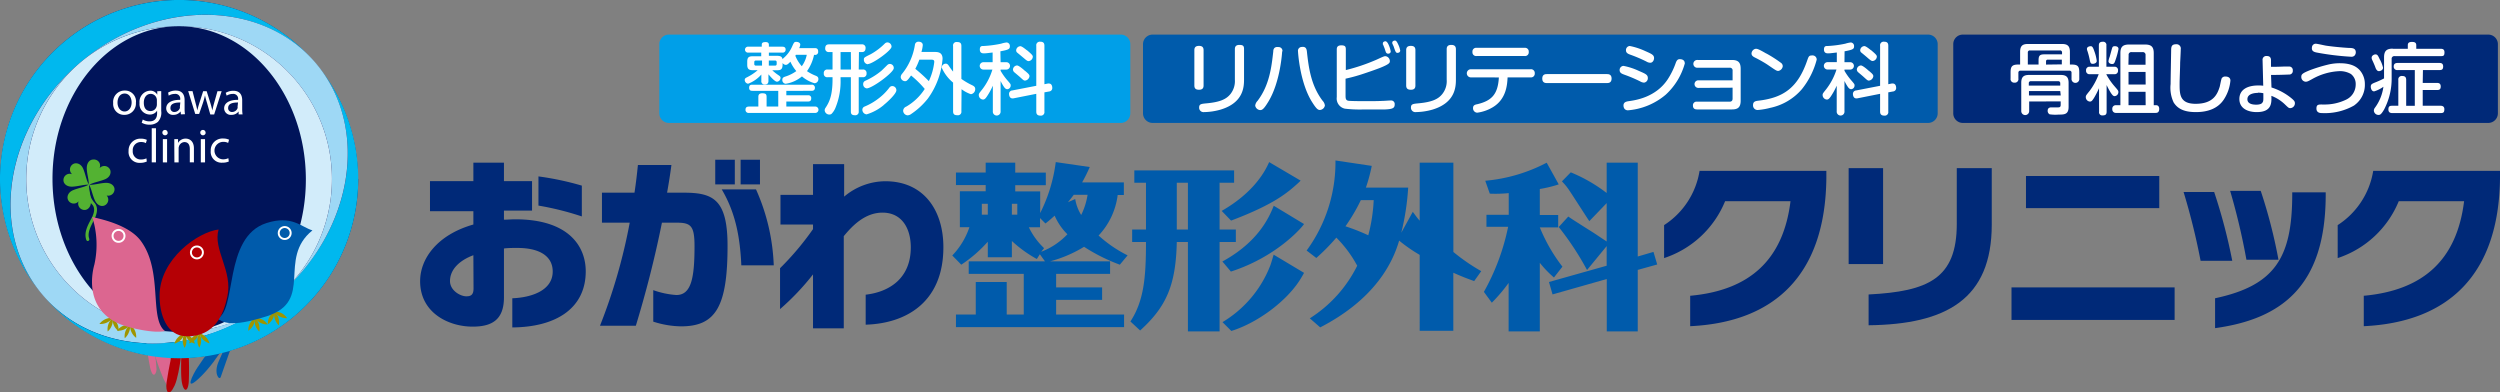 <svg xmlns="http://www.w3.org/2000/svg" viewBox="0 0 461 72.36"><rect x="0" y="0" width="461" height="72.36" fill="#808080" stroke="none"/><defs><style>.cls-1{fill:#002978;}.cls-2{fill:#005bab;}.cls-3{fill:#00145a;}.cls-3,.cls-6,.cls-7,.cls-8{fill-rule:evenodd;}.cls-4{fill:#dc6690;}.cls-5{fill:#b50005;}.cls-6{fill:#00b8ee;}.cls-7{fill:#9ed8f5;}.cls-8{fill:#d2ecfa;}.cls-9{fill:#9f9500;}.cls-10{fill:#fff;}.cls-11{fill:#53b232;}.cls-12{fill:#009fe8;}</style></defs><g id="レイヤー_2" data-name="レイヤー 2"><g id="上"><path class="cls-1" d="M94.47,60.38V55c3.47-.13,7.45-1.4,7.45-4.94,0-2.7-2.24-4.34-6.51-4.34-.87,0-1.67,0-2.48.1v9c0,4.11-2.17,5.41-5.77,5.41-4.48,0-9.69-2.57-9.69-8.38,0-4.14,3.14-8.55,9.82-10.45V38.94h-8V33.4h8V30h5.64V33.4h5.18v5.44H92.93v1.67c.67,0,1.37-.07,2.08-.07,9.88,0,13,5,13,9.59,0,6.71-5.31,10.29-13.56,10.35M87.29,47.06c-2.67,1-4.31,2.7-4.31,4.77,0,1.74,1.91,2.81,3,2.81.77,0,1.34-.2,1.34-1.44Zm12-9.16V32.53a53.2,53.2,0,0,1,8,1.7v5.68a53.54,53.54,0,0,0-8-2"/><path class="cls-1" d="M125.6,60.18a17.37,17.37,0,0,1-5.14-.87V53.5a15.55,15.55,0,0,0,4.27.9c2.77,0,3.34-3.24,3.34-9,0-3.77-.67-4.34-3.31-4.34h-2.7c-1.37,6.81-3,13.06-4.81,19h-6.61a102.5,102.5,0,0,0,5.48-19H111V35.53h6c.26-1.7.46-3.4.63-5.11h6.18c-.23,1.74-.5,3.44-.8,5.11h3.07c5.41,0,8.08,1.21,8.08,9.82,0,11.22-2.2,14.83-8.58,14.83m6.31-30.72h3.61V34h-3.61Zm4.81,19.47c-.23-5-1-9.59-3.61-14h6.32a37.47,37.47,0,0,1,3.27,14Zm-.13-19.47h3.57V34h-3.57Z"/><path class="cls-1" d="M159.63,59.88V54.34c4.35-.5,8.32-3,8.32-8.72,0-3.54-1.67-6.41-5.21-6.41-3.17,0-5.48,2.3-7.15,4.34v17h-5.67V50.6A46,46,0,0,1,143.84,57V49.46a52,52,0,0,0,6.08-7.21v-.84h-6V35.93h6V30.26h5.74v6a11.85,11.85,0,0,1,7.58-2.84c7.15,0,10.72,5.41,10.72,12.16,0,10-6.68,14.06-14.33,14.29"/><path class="cls-2" d="M206.5,48.81a33.15,33.15,0,0,1-6.6-3.3,23.71,23.71,0,0,1-6.26,2.68H204.7V50.5h-9.95V53h8.48v2.29h-8.48V58h12.53v2.32h-31V58h3.65V52h5.71v6h3.14V50.5H178.63V48.19h14.06l-.94-1.31-.56.88a23.05,23.05,0,0,1-4.6-3.32v3h-4.44V44.57a24.76,24.76,0,0,1-4.89,4.24l-1.66-1.7a13.84,13.84,0,0,0,3.16-5.22H177V35.27h4.76V34.13h-5.48V31.81h5.48V30h5.45v1.83h5.64v2.32h-5.64v1.14h4.6v4a28.91,28.91,0,0,0,2.87-9.4l6.27.91a30,30,0,0,1-1.41,2.84h7.7v2.32h-1.14a13.27,13.27,0,0,1-3.52,7.47,23.45,23.45,0,0,0,5.35,3.66ZM182.15,37.58h-1.1v2h1.1Zm4.44,2h1v-2h-1ZM192,46.43a13.18,13.18,0,0,0,4.83-3.23,10.92,10.92,0,0,1-2.35-3.43c-.55.49-.91.82-1.7,1.44l-1-1v1.7h-2.06a13.11,13.11,0,0,0,2.81,3.85Zm6.27-9.73a7.93,7.93,0,0,0,1.1,2.94,12.73,12.73,0,0,0,1.18-3.72H198c-.16.23-.39.52-1.07,1.37Z"/><path class="cls-2" d="M224.89,42.32h3v2.31h-3V61.11h-5.84V44.63H217c-.17,8.06-2,12-6.76,16.31l-1.79-1.66c2.51-3.85,2.87-8.19,2.87-14.65h-2.55V42.32h2.55V33.7h-2.15V31.42h18.4V33.7h-2.68Zm-5.84-8.62H217v8.62h2.05Zm20.79-.39c-.13.13-.43.42-.62.59-1.83,1.63-4.25,3.78-12.21,6.78l-1.73-1.79c5.42-3.1,7.77-6.72,8.75-9Zm.62,8c-.07.22-4.64,5.9-13.48,8.77l-1.57-1.86c6.46-3.52,8.55-7.93,9.47-10.28Zm0,9a6.64,6.64,0,0,1-.4.72c-2.38,4.21-8,8.45-13,10l-1.63-1.63a21,21,0,0,0,8.81-10.44c.16-.43.39-1.21.62-2Z"/><path class="cls-2" d="M240.94,46.2a27.53,27.53,0,0,0,5.32-16.61l6.69,1a29.68,29.68,0,0,1-1.08,4h7.8a46.39,46.39,0,0,1-1.27,8.32l2.12-3.85c.49.65.71,1,1.27,1.63V30H268V46.46A35.47,35.47,0,0,0,273.14,50l-1.3,1.83c-1.21-.43-2.25-.82-3.85-1.54V61h-6.2V47A29.12,29.12,0,0,1,258,44.37c-2.77,9.56-11.29,14.29-14.55,16l-1.92-1.67A24.17,24.17,0,0,0,250.27,49a22.09,22.09,0,0,0-3.85-5.18,37.82,37.82,0,0,1-3.69,3.75Zm10-9.3a33.3,33.3,0,0,1-2.84,4.83,35.58,35.58,0,0,1,4.21,1.66,30.36,30.36,0,0,0,1-6.49Z"/><path class="cls-2" d="M283.94,61.11h-5.75V52.17a30.32,30.32,0,0,1-3.1,3.65l-1.46-2a41.37,41.37,0,0,0,4.47-12h-4V39.61h4.11v-4a24.07,24.07,0,0,1-3.49.1l-.84-2.38A30,30,0,0,0,285.21,30l2.22,4a23.1,23.1,0,0,1-3.49.85v4.8h3.39v2.28h-3.39a30.76,30.76,0,0,0,4.17,7.24l-1.56,2a19.32,19.32,0,0,1-2.61-2.71Zm8.71-11.32a53.09,53.09,0,0,0-5.22-7.93l1.76-1.93c.49.36,2.55,1.67,3.85,2.48.91.56,2.15,1.41,3.23,2.12V37.45l-3.2,3.33c-.62-.91-3.23-5-3.81-5.84s-.92-1.14-1.24-1.5l1.63-1.66a28.49,28.49,0,0,1,6.62,3.81V30H302v17.3l2.9-.85.69,2.32-3.59,1V61.11h-5.71V51.45l-10,2.84L285.63,52l10.64-3V45.38Z"/><path class="cls-1" d="M311.67,60.15V54.54c11-1,17.17-6.65,18.5-17.44H318.11a18.33,18.33,0,0,1-11.25,10.49V41.51a14.65,14.65,0,0,0,6.54-10h23.38V32.9c-.2,17.7-9.45,26.51-25.11,27.25"/><path class="cls-1" d="M340.89,31h6.35V48.69h-6.35Zm3.68,29V54.3c11-.56,16.26-2.94,16.26-13V31h6.45V41.41c0,13.76-8.39,18.4-22.71,18.57"/><path class="cls-1" d="M370.92,53H401V59H370.92Zm2.67-20.54h24.58v5.92H373.59Z"/><path class="cls-1" d="M405.79,48.09a123.32,123.32,0,0,0-3.14-12.69h5.64a101.23,101.23,0,0,1,3.34,12.69Zm2.67,12.39V55c11-2.34,14.16-7.45,14.23-18.87v-.67h6.17v.74c-.1,16.43-8,22.61-20.4,24.31m5.78-12.62a121.36,121.36,0,0,0-3-12.69h5.64a93.69,93.69,0,0,1,3.27,12.69Z"/><path class="cls-1" d="M435.88,60.15V54.54c11-1,17.17-6.65,18.5-17.44H442.33a18.37,18.37,0,0,1-11.26,10.49V41.51a14.69,14.69,0,0,0,6.55-10H461V32.9c-.21,17.7-9.46,26.51-25.12,27.25"/><path class="cls-3" d="M66.05,33A33,33,0,1,1,33,0a33,33,0,0,1,33,33"/><path class="cls-2" d="M44.81,58.77c-.72.77-3.15,8.09-4.11,10.76-.25.71-1.39-.67-.35-2.94s2.79-6.6,3.7-8.11Z"/><path class="cls-2" d="M44,59c-1,2.12-3.7,7.25-7,10.47s-1.4-.51-.58-1.72S41.27,60.39,44,59"/><path class="cls-2" d="M44.59,58.3c-1.07,1.49-5.64,4.79-7.11,5.53s-.43-.69,1.16-2.2,3.51-3.27,6-3.33"/><path class="cls-4" d="M28.08,59c.78.88,4.77,8.27,3.61,11.76-.12.33-.28,1.67-1.5-.83A37.72,37.72,0,0,1,27.3,59.22Z"/><path class="cls-4" d="M27.3,59.22a39.84,39.84,0,0,1,1.56,8.88c0,.66-.61,2-1.17-.28a53.23,53.23,0,0,1-1-8.55Z"/><path class="cls-5" d="M33.31,60.59c-1.11,1.27-2.38,8.32-2.6,10s.44,2.77,1.49.5,1.67-9.33,1.56-10.38Z"/><path class="cls-5" d="M33.76,60.7c-.22,1.83-.56,8-.22,9.82s1.11,1.83,1.27-.11a54.64,54.64,0,0,0-.44-9.6Z"/><path class="cls-6" d="M11.66,7.85A33,33,0,0,0,7.85,54.39c-10.08-11.87-7-31.06,6.94-42.86s33.34-11.74,43.42.13A33,33,0,0,0,11.66,7.85"/><path class="cls-7" d="M51.26,54.52a28.19,28.19,0,1,1-36.47-43c-13.91,11.81-17,31-6.94,42.86s29.51,11.93,43.41.13"/><path class="cls-8" d="M4.84,33.18a28.19,28.19,0,0,1,28-28.34C20,4.91,9.59,17.59,9.68,33.15s10.61,28.13,23.5,28.06a28.18,28.18,0,0,1-28.34-28"/><path class="cls-6" d="M54.39,58.21a33,33,0,0,0,3.82-46.55c10.07,11.87,7,31.06-7,42.86S17.92,66.26,7.84,54.39a33,33,0,0,0,46.55,3.82"/><path class="cls-7" d="M14.79,11.53a28.19,28.19,0,1,1,36.47,43c13.91-11.8,17-31,7-42.86S28.7-.27,14.79,11.53"/><path class="cls-8" d="M61.21,32.87a28.17,28.17,0,0,1-28,28.34c12.9-.07,23.28-12.75,23.19-28.31S45.77,4.77,32.87,4.84a28.17,28.17,0,0,1,28.34,28"/><path class="cls-9" d="M47,58.61a2.76,2.76,0,0,1,.74,1.16,3,3,0,0,1,.08,1.38A2.79,2.79,0,0,1,47.08,60,2.68,2.68,0,0,1,47,58.61"/><path class="cls-9" d="M47,58.61A2.69,2.69,0,0,1,46.69,60a2.76,2.76,0,0,1-.91,1,2.74,2.74,0,0,1,.3-1.35,2.84,2.84,0,0,1,.92-1"/><path class="cls-9" d="M47,58.61a2.72,2.72,0,0,1,1.35.3,2.78,2.78,0,0,1,1,.92A2.81,2.81,0,0,1,48,59.52a2.76,2.76,0,0,1-1-.91"/><path class="cls-9" d="M50.6,57.45A2.72,2.72,0,0,1,51.41,60a2.88,2.88,0,0,1-.73-1.17,2.71,2.71,0,0,1-.08-1.38"/><path class="cls-9" d="M50.6,57.45a2.7,2.7,0,0,1-.31,1.35,2.76,2.76,0,0,1-.91,1,2.72,2.72,0,0,1,.3-1.35,2.78,2.78,0,0,1,.92-1"/><path class="cls-9" d="M50.6,57.45a2.84,2.84,0,0,1,1.35.31,2.78,2.78,0,0,1,1,.92,2.81,2.81,0,0,1-1.35-.31,2.7,2.7,0,0,1-1-.92"/><path class="cls-2" d="M57.61,42.48c-2.11-.63-3.78-2.85-8.47-1.35-8.06,2.58-5.39,16.4-9.13,17.6,1.11.62,2.32,1.78,9.17-.41C58,55.5,51.06,47.79,57.61,42.48"/><path class="cls-10" d="M51.28,43.36a1.28,1.28,0,1,0,.83-1.61,1.29,1.29,0,0,0-.83,1.61"/><path class="cls-2" d="M51.62,43.25a.92.92,0,1,0,.6-1.16.94.94,0,0,0-.6,1.16"/><path class="cls-9" d="M24,59.87A2.75,2.75,0,0,0,23,62.38a2.71,2.71,0,0,0,.78-1.14A2.81,2.81,0,0,0,24,59.87"/><path class="cls-9" d="M24,59.87a2.71,2.71,0,0,0,.24,1.36,2.78,2.78,0,0,0,.87,1.07,2.83,2.83,0,0,0-.24-1.36A2.88,2.88,0,0,0,24,59.87"/><path class="cls-9" d="M24,59.87a2.81,2.81,0,0,0-1.36.24,2.88,2.88,0,0,0-1.07.87,2.71,2.71,0,0,0,1.36-.24A2.78,2.78,0,0,0,24,59.87"/><path class="cls-9" d="M20.77,58.62A2.85,2.85,0,0,0,20,59.75a2.74,2.74,0,0,0-.14,1.38A2.82,2.82,0,0,0,20.63,60a2.69,2.69,0,0,0,.14-1.37"/><path class="cls-9" d="M20.77,58.62A2.83,2.83,0,0,0,21,60a2.88,2.88,0,0,0,.87,1.07,2.71,2.71,0,0,0-.24-1.36,2.78,2.78,0,0,0-.87-1.07"/><path class="cls-9" d="M20.77,58.62a2.72,2.72,0,0,0-1.36.25,2.7,2.7,0,0,0-1.07.87,2.84,2.84,0,0,0,1.36-.25,2.7,2.7,0,0,0,1.07-.87"/><path class="cls-11" d="M19.51,36a1.17,1.17,0,0,0,1.6-1.23c-.07-.51-.6-1.09-1.63-1.05s-2.21.42-3,.35c.71-.43,1.88-.6,2.86-1s1.15-1.19,1-1.68a1.17,1.17,0,0,0-1.12-.78,1.18,1.18,0,0,0-.86.4,1.2,1.2,0,0,0,0-.95,1.16,1.16,0,0,0-1.2-.64C16.55,29.43,16,30,16,31s.42,2.18.36,3c-.42-.71-.6-1.87-1-2.84s-1.19-1.15-1.68-1a1.16,1.16,0,0,0-.78,1.12,1.19,1.19,0,0,0,.4.85,1.16,1.16,0,0,0-1.59,1.23c.06.52.59,1.1,1.63,1.06s2.17-.41,3-.36c-.71.43-1.87.6-2.84,1s-1.16,1.19-1,1.68a1.16,1.16,0,0,0,2,.37,1.17,1.17,0,0,0,1.23,1.6c.51-.07,1.09-.6,1.05-1.64s-.42-2.19-.35-3c.43.71.61,1.88,1.06,2.86s1.19,1.16,1.68,1a1.16,1.16,0,0,0,.37-2"/><path class="cls-11" d="M16.21,44.45a.31.31,0,0,1-.29-.2c-.46-1.28.2-2.56.73-3.58L17,40c.47-1,.48-1.77,0-2.28A4.72,4.72,0,0,1,15.79,35a.29.29,0,0,1,.28-.31.27.27,0,0,1,.32.28,4.22,4.22,0,0,0,1,2.38c.63.69.66,1.65.09,2.93-.09.2-.21.42-.33.65-.47.93-1.07,2.07-.69,3.11a.31.31,0,0,1-.18.38Z"/><path class="cls-4" d="M30.36,61c-2.87-2.4-.27-11-4.4-16.59C23.63,41.29,18.1,40.32,17,40a16.73,16.73,0,0,1,.4,8.79c-.67,2.39-1.43,8.52,4.92,11.06,1.67.66,6.13,1.66,8,1.2"/><path class="cls-10" d="M23.14,43.5a1.28,1.28,0,1,1-1.28-1.28,1.27,1.27,0,0,1,1.28,1.28"/><path class="cls-4" d="M22.78,43.5a.92.92,0,1,1-.92-.92.92.92,0,0,1,.92.92"/><path class="cls-9" d="M34.05,61.48a2.72,2.72,0,0,0,0,2.67,2.79,2.79,0,0,0,0-2.67"/><path class="cls-9" d="M34.05,61.48a2.75,2.75,0,0,0,1.89,1.89,2.79,2.79,0,0,0-.7-1.19,2.91,2.91,0,0,0-1.19-.7"/><path class="cls-9" d="M34.05,61.48a2.79,2.79,0,0,0-1.19.7,2.69,2.69,0,0,0-.7,1.19,2.75,2.75,0,0,0,1.89-1.89"/><path class="cls-9" d="M36.75,61.43a2.76,2.76,0,0,0-.35,1.34,2.72,2.72,0,0,0,.35,1.33,2.71,2.71,0,0,0,.34-1.33,2.75,2.75,0,0,0-.34-1.34"/><path class="cls-9" d="M36.75,61.43a2.7,2.7,0,0,0,.7,1.19,2.79,2.79,0,0,0,1.19.7,2.8,2.8,0,0,0-1.89-1.89"/><path class="cls-9" d="M36.75,61.43a2.75,2.75,0,0,0-1.89,1.89,2.8,2.8,0,0,0,1.89-1.89"/><path class="cls-5" d="M34.42,62c-3.8,0-5-4.19-5-7.44,0-6.79,7.09-11.79,10.89-12.24C39.21,46,43,50,41.91,54.74c-.7,3.15-2.2,7.29-7.49,7.29"/><path class="cls-10" d="M37.59,46.55a1.28,1.28,0,1,1-1.28-1.28,1.28,1.28,0,0,1,1.28,1.28"/><path class="cls-5" d="M37.23,46.55a.92.92,0,1,1-.92-.92.92.92,0,0,1,.92.92"/><path class="cls-10" d="M25.06,18.91a2.09,2.09,0,0,1-2.14,2.27A2,2,0,0,1,20.87,19,2.09,2.09,0,0,1,23,16.7a2,2,0,0,1,2.07,2.21m-3.4,0c0,.94.54,1.65,1.3,1.65s1.3-.7,1.3-1.67c0-.72-.36-1.64-1.28-1.64s-1.32.85-1.32,1.66"/><path class="cls-10" d="M29.73,16.8c0,.31,0,.66,0,1.18v2.49a2.47,2.47,0,0,1-.61,2,2.29,2.29,0,0,1-1.56.52,2.78,2.78,0,0,1-1.43-.36l.2-.59a2.35,2.35,0,0,0,1.25.34c.8,0,1.39-.42,1.39-1.5v-.48h0a1.53,1.53,0,0,1-1.37.72A1.92,1.92,0,0,1,25.73,19a2.06,2.06,0,0,1,1.93-2.28,1.43,1.43,0,0,1,1.34.75h0l0-.65Zm-.8,1.69a1,1,0,0,0-.05-.35,1.13,1.13,0,0,0-1.09-.83c-.74,0-1.27.63-1.27,1.62s.42,1.55,1.26,1.55a1.14,1.14,0,0,0,1.08-.8,1.28,1.28,0,0,0,.07-.42Z"/><path class="cls-10" d="M33.36,21.09l-.06-.54h0a1.61,1.61,0,0,1-1.31.63A1.22,1.22,0,0,1,30.65,20c0-1,.92-1.6,2.58-1.59v-.09a.88.88,0,0,0-1-1,2.1,2.1,0,0,0-1.12.32L31,17.08a2.69,2.69,0,0,1,1.41-.38c1.31,0,1.63.9,1.63,1.76v1.6a6.5,6.5,0,0,0,.07,1Zm-.11-2.19c-.85,0-1.82.13-1.82,1a.69.69,0,0,0,.74.75,1.07,1.07,0,0,0,1-.72.74.74,0,0,0,0-.25Z"/><path class="cls-10" d="M35.5,16.8,36.06,19c.13.48.24.92.32,1.36h0c.1-.43.24-.89.38-1.35l.7-2.19h.65l.67,2.14c.16.52.28,1,.38,1.4h0c.08-.43.19-.88.33-1.39l.61-2.15h.77l-1.38,4.29h-.71L38.18,19c-.15-.48-.27-.9-.38-1.41h0a13.27,13.27,0,0,1-.39,1.42l-.69,2H36L34.7,16.8Z"/><path class="cls-10" d="M44,21.09,44,20.55h0a1.61,1.61,0,0,1-1.31.63A1.22,1.22,0,0,1,41.33,20c0-1,.92-1.6,2.58-1.59v-.09a.89.89,0,0,0-1-1,2.09,2.09,0,0,0-1.11.32l-.18-.52a2.69,2.69,0,0,1,1.41-.38c1.31,0,1.63.9,1.63,1.76v1.6a6.5,6.5,0,0,0,.07,1Zm-.11-2.19c-.85,0-1.82.13-1.82,1a.69.69,0,0,0,.74.75,1.07,1.07,0,0,0,1-.72.74.74,0,0,0,0-.25Z"/><path class="cls-10" d="M27.07,29.78a2.77,2.77,0,0,1-1.23.25,2,2,0,0,1-2.13-2.19A2.17,2.17,0,0,1,26,25.57a2.54,2.54,0,0,1,1.08.22l-.18.6a1.76,1.76,0,0,0-.9-.2,1.49,1.49,0,0,0-1.52,1.62A1.47,1.47,0,0,0,26,29.41a2.36,2.36,0,0,0,1-.21Z"/><rect class="cls-10" x="27.98" y="23.65" width="0.78" height="6.29"/><path class="cls-10" d="M30.94,24.45a.48.48,0,1,1-1,0,.48.48,0,0,1,.48-.49.47.47,0,0,1,.48.49m-.87,1.21h.78v4.28h-.78Z"/><path class="cls-10" d="M32.14,26.82c0-.45,0-.81,0-1.16h.69l0,.7h0a1.59,1.59,0,0,1,1.42-.8c.59,0,1.51.35,1.51,1.82v2.56H35V27.47c0-.69-.25-1.27-1-1.27a1.11,1.11,0,0,0-1,.8,1,1,0,0,0-.06.36v2.58h-.78Z"/><path class="cls-10" d="M37.93,24.45a.49.49,0,0,1-1,0,.48.48,0,0,1,.49-.49.47.47,0,0,1,.48.49m-.87,1.21h.78v4.28h-.78Z"/><path class="cls-10" d="M42.19,29.78A2.85,2.85,0,0,1,41,30a2,2,0,0,1-2.14-2.19,2.17,2.17,0,0,1,2.3-2.27,2.54,2.54,0,0,1,1.08.22l-.17.6a1.8,1.8,0,0,0-.91-.2,1.61,1.61,0,0,0,0,3.22,2.3,2.3,0,0,0,.95-.21Z"/><path class="cls-12" d="M206.67,22.67H123.34a1.77,1.77,0,0,1-1.76-1.77V8.14a1.76,1.76,0,0,1,1.76-1.76h83.33a1.76,1.76,0,0,1,1.76,1.76V20.9a1.77,1.77,0,0,1-1.76,1.77"/><path class="cls-10" d="M150.11,10.12a8,8,0,0,1-1.3,3,7.91,7.91,0,0,0,1.6.84c.27.11.5.24.5.6a.75.75,0,0,1-.7.79,6.09,6.09,0,0,1-2.33-1.26,6.13,6.13,0,0,1-3,1.36.68.68,0,0,1-.62-.73c0-.4.26-.5.58-.61a7,7,0,0,0,2-1,7.28,7.28,0,0,1-1.09-1.73c-.46.47-.61.58-.86.58a.73.73,0,0,1-.58-.35v.25c0,1-.37,1.1-1.16,1.1h-.74a8,8,0,0,0,1,.81c.43.29.52.35.52.61a.72.72,0,0,1-.64.69c-.41,0-1.2-.91-1.59-1.37v1.22c0,.46-.22.66-.69.66a.58.58,0,0,1-.62-.66V13.74a6.06,6.06,0,0,1-2.44,1.7.71.71,0,0,1-.62-.7c0-.26.16-.36.38-.47a9.62,9.62,0,0,0,2-1.32h-.76c-.72,0-1.16-.1-1.16-1v-.58c0-.93.43-1,1.16-1h1.42V9.7H138a.55.55,0,1,1,0-1.09h2.47V8.25c0-.36.19-.49.72-.49.36,0,.59.14.59.49v.36h2.47c.33,0,.62.1.62.54a.53.53,0,0,1-.62.55h-2.47v.59h1.41c.67,0,1,.1,1.12.63a2.3,2.3,0,0,1,.17-.2,5.85,5.85,0,0,0,1.55-2.06c.4-.88.43-.94.82-.94s.72.2.72.51a1.77,1.77,0,0,1-.2.64h2.88c.51,0,.62.27.62.66a.54.54,0,0,1-.62.59ZM145,19.65h5.26a.59.59,0,1,1,0,1.17H138.13a.56.56,0,0,1-.66-.59c0-.56.44-.58.66-.58h1.71V17.93c0-.27,0-.73.72-.73s.8.24.8.73v1.72h2.15v-2.9h-4.72c-.23,0-.65,0-.65-.56s.33-.57.65-.57h10.83a.55.55,0,0,1,.65.57c0,.56-.49.56-.65.56H145v.82h4a.51.51,0,0,1,.59.55c0,.35-.11.6-.59.6h-4Zm-4.48-7.55v-.94h-1.12a.28.28,0,0,0-.31.32v.3a.28.28,0,0,0,.31.32Zm1.25,0h1.14c.23,0,.31-.12.31-.32v-.3c0-.19-.08-.32-.31-.32h-1.14Zm5-2a1.59,1.59,0,0,1-.11.18,6.4,6.4,0,0,0,1.19,1.93,5.3,5.3,0,0,0,.92-2.11Z"/><path class="cls-10" d="M158.35,12.82h.75a.62.62,0,0,1,.69.7.63.63,0,0,1-.69.72h-.75v6.32a.62.62,0,0,1-.69.69c-.62,0-.76-.26-.76-.69V14.24H155v.36a12.72,12.72,0,0,1-.91,5.2,3.44,3.44,0,0,1-.75,1.19.57.57,0,0,1-.38.13.85.85,0,0,1-.89-.78.83.83,0,0,1,.18-.49c.72-1.1,1.27-2.32,1.27-5.27v-.34h-.92a.62.62,0,0,1-.69-.71.62.62,0,0,1,.69-.71h.92V9.6h-.71a.62.62,0,0,1-.64-.7c0-.65.41-.72.72-.72h6a.63.63,0,0,1,.72.7c0,.39-.17.72-.64.72h-.58ZM156.9,9.6H155v3.22h1.92ZM163,19.34a8.9,8.9,0,0,1-3.2,1.75.86.86,0,0,1-.78-.86.63.63,0,0,1,.36-.56A11.13,11.13,0,0,0,162,18.16a10.21,10.21,0,0,0,2-2,.67.67,0,0,1,.54-.29.76.76,0,0,1,.75.79c0,.62-1.65,2.17-2.36,2.72m-3.06-3.08a.75.75,0,0,1-.7-.8.62.62,0,0,1,.34-.58,13.13,13.13,0,0,0,3-1.85c.2-.17,1.14-1.12,1.19-1.15a.65.65,0,0,1,.39-.13.73.73,0,0,1,.72.78c0,.8-4,3.73-5,3.73m.22-4.45a.81.81,0,0,1-.73-.86c0-.35,0-.37,1.27-1a11.64,11.64,0,0,0,2.56-1.93.71.71,0,0,1,.5-.24.78.78,0,0,1,.77.79c0,.7-3.52,3.2-4.37,3.2"/><path class="cls-10" d="M172.38,9.58c.62,0,1.43.09,1.43,1.27a14.43,14.43,0,0,1-2.7,7.31A13.46,13.46,0,0,1,168.05,21a1.23,1.23,0,0,1-.69.27.89.89,0,0,1-.82-.85.86.86,0,0,1,.57-.76,10,10,0,0,0,3.41-3.26A18.46,18.46,0,0,0,168,13.92c-.69,1-.87,1.05-1.1,1.05a.82.82,0,0,1-.81-.76,1,1,0,0,1,.25-.6,10.78,10.78,0,0,0,1.53-2.49,11.15,11.15,0,0,0,.84-2.86.64.64,0,0,1,.69-.57c.38,0,.76.19.76.62a6,6,0,0,1-.25,1.27ZM169.53,11a12.32,12.32,0,0,1-.75,1.69,29.83,29.83,0,0,1,2.5,2.27,11.25,11.25,0,0,0,1-3.53c0-.26-.06-.43-.58-.43Zm7.75,9.51a.64.64,0,0,1-.72.74c-.57,0-.81-.18-.81-.74V15.23a7.42,7.42,0,0,1-2.1-2.77.76.76,0,0,1,.75-.72c.27,0,.41.16.61.46a9.4,9.4,0,0,0,.74,1V8.49a.63.63,0,0,1,.71-.74c.56,0,.82.17.82.74v6.06a12.65,12.65,0,0,0,2,1.17c.33.17.55.33.55.7a.93.93,0,0,1-.79.95,6,6,0,0,1-1.73-.92Z"/><path class="cls-10" d="M184.51,11.47h1.06a.68.68,0,1,1,0,1.36h-1.06v.22a11.41,11.41,0,0,0,1.19,1.69c.65.75.67.78.67,1a.68.68,0,0,1-.61.71c-.31,0-.49-.23-.65-.46a8,8,0,0,1-.6-1.06v5.57a.72.72,0,1,1-1.43,0v-4.7a12.74,12.74,0,0,1-1.1,2c-.24.35-.43.56-.7.56a.83.83,0,0,1-.79-.81c0-.26,0-.28.66-1.1A11.37,11.37,0,0,0,183,12.83h-1.66a.68.68,0,1,1,0-1.36h1.7V9.69c-.2,0-1.14.15-1.59.15-.23,0-.77,0-.77-.71s.43-.64.71-.65a20.08,20.08,0,0,0,3.23-.43,5.19,5.19,0,0,1,1-.22.64.64,0,0,1,.6.69c0,.49-.14.65-1.75.94Zm8.72,3.93a.94.94,0,0,1,.2,0c.47,0,.61.46.61.79a.63.63,0,0,1-.58.68l-.87.16v3.54a.65.65,0,0,1-.74.75c-.69,0-.76-.43-.76-.75V17.3l-4.18.83c-.79.16-.84-.67-.84-.78a.63.63,0,0,1,.58-.67l4.44-.86V8.44a.65.65,0,0,1,.71-.75c.61,0,.79.26.79.75v7.09ZM189,13.05c.65.54.84.73.84,1a.93.93,0,0,1-.81.81c-.23,0-.29-.05-.87-.58-.32-.29-.85-.72-1.17-1a.71.71,0,0,1-.2-.46.8.8,0,0,1,.76-.75c.3,0,1.12.68,1.45,1m.36-3.82c1,.84,1.09,1,1.09,1.22a.86.86,0,0,1-.76.8c-.23,0-.37-.1-.87-.53l-1.2-1a.54.54,0,0,1-.24-.45.81.81,0,0,1,.78-.77c.28,0,.9.52,1.2.75"/><path class="cls-1" d="M458.85,22.67H361.94a1.77,1.77,0,0,1-1.76-1.77V8.14a1.76,1.76,0,0,1,1.76-1.76h96.91a1.77,1.77,0,0,1,1.76,1.76V20.9a1.78,1.78,0,0,1-1.76,1.77"/><path class="cls-2" d="M355.54,22.67h-143a1.78,1.78,0,0,1-1.77-1.77V8.14a1.77,1.77,0,0,1,1.77-1.76h143a1.77,1.77,0,0,1,1.77,1.76V20.9a1.78,1.78,0,0,1-1.77,1.77"/><path class="cls-10" d="M221.94,15.76c0,.33-.08.79-.84.79-.59,0-.86-.23-.86-.79V9.25c0-.34.09-.79.85-.79.57,0,.85.23.85.79Zm7.46-1.12c0,1.39-.11,4.29-4.28,5.56a11.58,11.58,0,0,1-3.08.47.81.81,0,0,1-.92-.83c0-.66.37-.69,1.42-.79,2.43-.23,3.6-.75,4.38-1.74a3.84,3.84,0,0,0,.79-2.61V9.08c0-.31.06-.8.83-.8s.86.27.86.8Z"/><path class="cls-10" d="M236.43,9.48s-.29,5.63-2.59,9.34c-.83,1.36-1.12,1.48-1.48,1.48a1,1,0,0,1-.9-.82,1.49,1.49,0,0,1,.43-.88c2.21-2.91,2.58-6.27,2.9-9.1,0-.42.16-.94,1-.82a.7.7,0,0,1,.69.8m4.51,0c.33,3.1.79,6.33,2.9,9.1a1.5,1.5,0,0,1,.42.88,1,1,0,0,1-.91.82c-.39,0-.67-.22-1.49-1.52-2.27-3.65-2.56-9.28-2.56-9.3a.7.7,0,0,1,.69-.8c.8-.12.9.43.95.82"/><path class="cls-10" d="M248.12,17.6c0,.53,0,1,.76,1,.55.05,2.25.05,3,.05,1.4,0,2.31,0,3.13-.05.4,0,1-.07,1.42-.07a.66.66,0,0,1,.75.74c0,.71-.45.86-1.9.92-1,0-3,0-4.08,0a23.22,23.22,0,0,1-3.2-.15,1.92,1.92,0,0,1-1.5-2.14V9.13c0-.38.1-.77.84-.77s.83.26.83.77v3.79A34.56,34.56,0,0,0,253.84,11c1.29-.59,1.4-.64,1.66-.64a.93.93,0,0,1,.79.9c0,.32-.08.55-1.69,1.21-.85.34-2.29.84-3.58,1.26-1.54.49-2.38.66-2.9.78ZM255,8.23A1.55,1.55,0,0,1,255,8c0-.3.33-.39.48-.39s.38.17.59.66a5.25,5.25,0,0,1,.38,1.19c0,.44-.45.44-.49.44a.45.45,0,0,1-.39-.25c-.06-.13-.23-.66-.26-.75s-.24-.58-.27-.69m1.74-.1a.52.52,0,0,1-.05-.23c0-.31.33-.4.51-.4s.34.17.56.65a4.28,4.28,0,0,1,.4,1.19c0,.36-.37.43-.49.43-.3,0-.36-.14-.66-1,0-.1-.24-.56-.27-.65"/><path class="cls-10" d="M261,15.76c0,.33-.07.79-.83.79-.59,0-.87-.23-.87-.79V9.25c0-.34.09-.79.85-.79.58,0,.85.23.85.79Zm7.47-1.12c0,1.39-.12,4.29-4.28,5.56a11.69,11.69,0,0,1-3.09.47.81.81,0,0,1-.92-.83c0-.66.37-.69,1.42-.79,2.43-.23,3.61-.75,4.38-1.74a3.79,3.79,0,0,0,.79-2.61V9.08c0-.31.06-.8.84-.8.61,0,.86.27.86.8Z"/><path class="cls-10" d="M271.23,14.27a.75.75,0,1,1,0-1.5h11a.69.69,0,0,1,.78.75.69.69,0,0,1-.78.75H278c-.07,1.3-.21,4-2.74,5.51a7.46,7.46,0,0,1-2.86,1,.81.81,0,0,1-.77-.87c0-.49.35-.61.76-.69,2.62-.62,3.83-1.78,4-4.94Zm9.9-5.45a.68.68,0,0,1,.77.75.68.68,0,0,1-.77.76h-8.84a.68.68,0,0,1-.77-.75.68.68,0,0,1,.77-.76Z"/><path class="cls-10" d="M285.29,15.32c-.26,0-.9,0-.9-.82s.57-.84.9-.84h11c.26,0,.89,0,.89.82s-.59.84-.89.84Z"/><path class="cls-10" d="M302.43,15a25.57,25.57,0,0,0-2.85-1.21c-.47-.17-.92-.33-.92-.85a.75.75,0,0,1,.72-.79,12,12,0,0,1,2.86.94c1.21.52,1.62.7,1.62,1.3a.81.81,0,0,1-.71.85,1.61,1.61,0,0,1-.72-.24m8.27-3.38a12.21,12.21,0,0,1-3.53,5.83,12.3,12.3,0,0,1-6.95,2.89.81.81,0,0,1-.65-.26,1.06,1.06,0,0,1-.2-.62c0-.64.54-.74,1-.81,1.16-.16,4.93-.68,7.14-4a14,14,0,0,0,1.52-3.11c.2-.5.4-.63.72-.63.13,0,.92,0,.92.76m-7.09-.33a26.53,26.53,0,0,0-2.85-1.22c-.46-.16-.9-.33-.9-.83a.75.75,0,0,1,.7-.81,12.49,12.49,0,0,1,2.86.94c1.19.52,1.62.72,1.62,1.3,0,.39-.27.87-.72.85a1.45,1.45,0,0,1-.71-.23"/><path class="cls-10" d="M313.17,16.21a.7.7,0,1,1,0-1.4h6.32V13.05a.49.49,0,0,0-.56-.56h-5.87a.72.72,0,1,1,0-1.43h6.32c1.26,0,1.6.58,1.6,1.63v5.87c0,1.25-.54,1.62-1.6,1.62h-6.45c-.63,0-.75-.38-.75-.71a.66.66,0,0,1,.75-.72h6c.39,0,.56-.2.56-.58v-2Z"/><path class="cls-10" d="M325.71,9.86a23.32,23.32,0,0,1,2.77,1.78.78.78,0,0,1,.26.57,1,1,0,0,1-.82.87c-.31,0-.44-.09-1.87-1.07-.64-.44-1.63-1-2.46-1.41-.29-.15-.61-.34-.61-.74a.93.93,0,0,1,.7-.85c.32-.06.64.06,2,.85M335,11a14.5,14.5,0,0,1-2.73,5.44,10.52,10.52,0,0,1-5.85,3.45,12.73,12.73,0,0,1-2.24.39.84.84,0,0,1-.92-.89c0-.63.38-.75.95-.82,4.6-.53,7.31-2.34,9.06-7.48.22-.62.31-.86.78-.86a1.15,1.15,0,0,1,.33,0A.76.76,0,0,1,335,11"/><path class="cls-10" d="M340.12,11.47h1.06a.68.68,0,1,1,0,1.36h-1.06v.22a10.72,10.72,0,0,0,1.19,1.69c.64.75.67.78.67,1a.68.68,0,0,1-.61.71c-.31,0-.49-.23-.65-.46a8,8,0,0,1-.6-1.06v5.57a.72.72,0,1,1-1.43,0v-4.7a12.74,12.74,0,0,1-1.1,2c-.25.35-.43.56-.71.56a.84.84,0,0,1-.79-.81c0-.26,0-.28.66-1.1a11.66,11.66,0,0,0,1.9-3.63H337a.68.68,0,1,1,0-1.36h1.71V9.69c-.2,0-1.14.15-1.59.15-.23,0-.78,0-.78-.71s.43-.64.72-.65a20.08,20.08,0,0,0,3.23-.43,5.19,5.19,0,0,1,1-.22.64.64,0,0,1,.6.69c0,.49-.15.65-1.75.94Zm8.71,3.93a1.18,1.18,0,0,1,.21,0c.47,0,.61.46.61.79a.63.63,0,0,1-.59.68l-.86.16v3.54a.65.65,0,0,1-.74.75c-.69,0-.77-.43-.77-.75V17.3l-4.17.83c-.8.16-.84-.67-.84-.78a.63.63,0,0,1,.58-.67l4.43-.86V8.44a.65.65,0,0,1,.72-.75c.61,0,.79.26.79.75v7.09Zm-4.22-2.35c.65.54.83.73.83,1a.92.92,0,0,1-.8.81c-.23,0-.29-.05-.88-.58-.31-.29-.84-.72-1.16-1a.71.71,0,0,1-.2-.46.8.8,0,0,1,.76-.75c.3,0,1.12.68,1.45,1M345,9.23c1,.84,1.09,1,1.09,1.22a.86.86,0,0,1-.76.8c-.23,0-.37-.1-.88-.53-.32-.29-.86-.73-1.19-1a.54.54,0,0,1-.24-.45.81.81,0,0,1,.77-.77c.29,0,.91.52,1.21.75"/><path class="cls-10" d="M372.51,11.9V9.56c0-1.12.47-1.45,1.44-1.45h6.29c1,0,1.45.37,1.45,1.45V11.9H382c1.21,0,1.42.39,1.42,1.49v1.09a.72.72,0,1,1-1.43,0V13.43a.36.36,0,0,0-.4-.4h-9a.36.36,0,0,0-.4.4v1.05a.65.65,0,0,1-.72.76.66.66,0,0,1-.72-.76V13.39c0-1.06.21-1.49,1.41-1.49Zm1.67,6.81v1.78a.73.73,0,1,1-1.46,0V15.27c0-1.12.48-1.45,1.44-1.45H380c1,0,1.45.38,1.45,1.45V19.7c0,1.42-.79,1.43-1.84,1.43a7.43,7.43,0,0,1-1.66-.05.72.72,0,0,1-.36-.66c0-.26.1-.62.67-.62h1.28c.3,0,.45-.11.45-.46v-.64Zm1.73-6.81v-.72c0-1,.26-1.16,1.17-1.16h3.16V9.7a.36.36,0,0,0-.41-.4h-5.5a.36.36,0,0,0-.4.4v2.2Zm4,3.89v-.42a.36.36,0,0,0-.4-.4h-5a.36.36,0,0,0-.4.4v.42Zm0,1h-5.77v.81H380Zm.29-4.92V11h-2.59a.29.29,0,0,0-.32.32v.59Z"/><path class="cls-10" d="M387.06,16.26a15.73,15.73,0,0,1-.93,1.81c-.32.49-.45.66-.75.66a.81.81,0,0,1-.76-.83c0-.26.05-.33.7-1.13A12,12,0,0,0,387,13.68h-1.62a.62.62,0,0,1-.71-.69.62.62,0,0,1,.71-.68h1.65V8.38c0-.47.2-.68.73-.68a.59.59,0,0,1,.66.68v3.93h1.45a.61.61,0,0,1,.69.69.61.61,0,0,1-.69.68h-1.45v.07A12.18,12.18,0,0,0,390,16c.59.68.63.74.63,1a.75.75,0,0,1-.68.73c-.25,0-.4-.15-.7-.59a13.59,13.59,0,0,1-.79-1.46V20.6c0,.48-.18.68-.73.68a.58.58,0,0,1-.66-.68Zm-.84-6.75a7.93,7.93,0,0,1,.42,1.71c0,.43-.49.55-.72.55-.43,0-.46-.2-.61-.91a13.42,13.42,0,0,0-.39-1.46,1.06,1.06,0,0,1-.09-.39c0-.37.46-.49.69-.49s.4.06.7,1m3.94,1.37c-.23.69-.3.92-.69.92-.23,0-.67-.13-.67-.53a3.62,3.62,0,0,1,.23-.82c.08-.26.4-1.48.46-1.63s.11-.31.48-.31c.13,0,.68,0,.68.52a12.78,12.78,0,0,1-.49,1.85M391,9.8c0-1.15.43-1.59,1.61-1.59h2.93c1.14,0,1.61.41,1.61,1.59v9.6h.43c.43,0,.58.33.58.68,0,.72-.45.74-.68.74h-7.31a.64.64,0,0,1-.66-.71.63.63,0,0,1,.66-.71H391Zm1.48,2.14h3.16V10.17a.5.5,0,0,0-.56-.56h-2a.49.49,0,0,0-.56.56Zm3.16,1.32H392.5v2.33h3.16Zm0,3.67H392.5V19.4h3.16Z"/><path class="cls-10" d="M402.13,9.07c0,.4-.09,2.12-.11,2.48,0,.95-.1,3.06-.1,3.88,0,1.94,0,3.71,2.95,3.71,3.24,0,4-1.73,4.44-3.13.07-.25.27-1.38.38-1.58a.74.74,0,0,1,.67-.32c.25,0,.93.06.93.75a7.55,7.55,0,0,1-1.17,3.42c-1.14,1.79-3.1,2.39-5.19,2.39s-3.34-.56-4.11-1.78a6.36,6.36,0,0,1-.56-3.4c0-1,.09-5.3.1-6.19,0-.73.11-1.14.92-1.14a.78.78,0,0,1,.85.91"/><path class="cls-10" d="M418.86,16.13a11,11,0,0,1,3.5,1.84c.69.55.82.74.82,1.07a.89.89,0,0,1-.85.9c-.3,0-.37-.09-1.07-.76a7.33,7.33,0,0,0-2.42-1.51c.05,1.29.1,3-2.7,3-1.66,0-3.2-.69-3.2-2.41s1.46-2.5,3.49-2.5a6.06,6.06,0,0,1,.91.05l-.12-4.69a.69.69,0,0,1,.78-.79c.57,0,.77.31.77.79l0,1.2c.57,0,1.27,0,2.37-.05l.94,0a.66.66,0,0,1,.71.74.65.65,0,0,1-.56.73c-.1,0-1.67.08-3.45.08Zm-2.49,1c-.43,0-1.95.07-1.95,1.17,0,.94,1.16,1,1.61,1,.19,0,.86,0,1.12-.33s.21-.47.21-1.78a4.64,4.64,0,0,0-1-.1"/><path class="cls-10" d="M434.15,19.42a10.91,10.91,0,0,1-6,1.43c-.23,0-1,0-1-.84s.49-.73,1.29-.74a9.06,9.06,0,0,0,4.15-.88,3.09,3.09,0,0,0,1.8-2.83,2.3,2.3,0,0,0-.89-1.92,4,4,0,0,0-2.11-.52,11.18,11.18,0,0,0-5.06,1.48c-.63.34-.84.47-1.16.47a.86.86,0,0,1-.81-.9c0-.45.16-.66,1.7-1.27a29.55,29.55,0,0,1,3.29-1,9.06,9.06,0,0,1,2.1-.24c2.28,0,3.16.75,3.63,1.22a3.83,3.83,0,0,1,1,2.6,4.6,4.6,0,0,1-1.94,3.93M427,8.06c.31,0,1.65.32,1.92.36,1.28.19,3,.35,4.24.42.66,0,1.25.07,1.25.82a.89.89,0,0,1-.27.63.85.85,0,0,1-.65.17,48.81,48.81,0,0,1-6.28-.77c-.41-.09-1-.21-.89-.95a.71.71,0,0,1,.68-.68"/><path class="cls-10" d="M441.25,9H444V8.35c0-.32.1-.62.76-.62.5,0,.8.12.8.62V9h4.5c.24,0,.7,0,.7.64s-.17.71-.7.71h-8.48a.49.49,0,0,0-.56.56V14.3a12.24,12.24,0,0,1-1.39,5.89c-.54.94-.77,1-1,1a.85.85,0,0,1-.89-.78.91.91,0,0,1,.21-.56A8.34,8.34,0,0,0,439.5,16a5.67,5.67,0,0,1-1.71.85c-.5,0-.62-.63-.62-.86,0-.46.22-.55,1-.86a15.35,15.35,0,0,0,1.45-.67V10.58c0-1.21.49-1.61,1.61-1.61M438.87,11a5.92,5.92,0,0,1,.56,1.48c0,.47-.51.64-.78.64s-.5-.3-.63-.69c-.07-.23-.37-.92-.59-1.38a1,1,0,0,1-.1-.4c0-.41.46-.62.69-.62.39,0,.47.19.85,1m7.88,4.26h2.59c.24,0,.73,0,.73.65s-.37.66-.73.66h-2.59v2.9H450c.18,0,.74,0,.74.63s-.2.72-.74.72h-8.83c-.22,0-.75,0-.75-.67s.35-.68.74-.68h1.09V14.74a.63.63,0,0,1,.69-.73c.5,0,.76.17.76.73v4.77h1.59V12.92h-3.16a.63.63,0,0,1-.73-.65c0-.62.47-.66.73-.66h7.66c.26,0,.73,0,.73.65s-.37.66-.73.66h-3Z"/></g></g></svg>